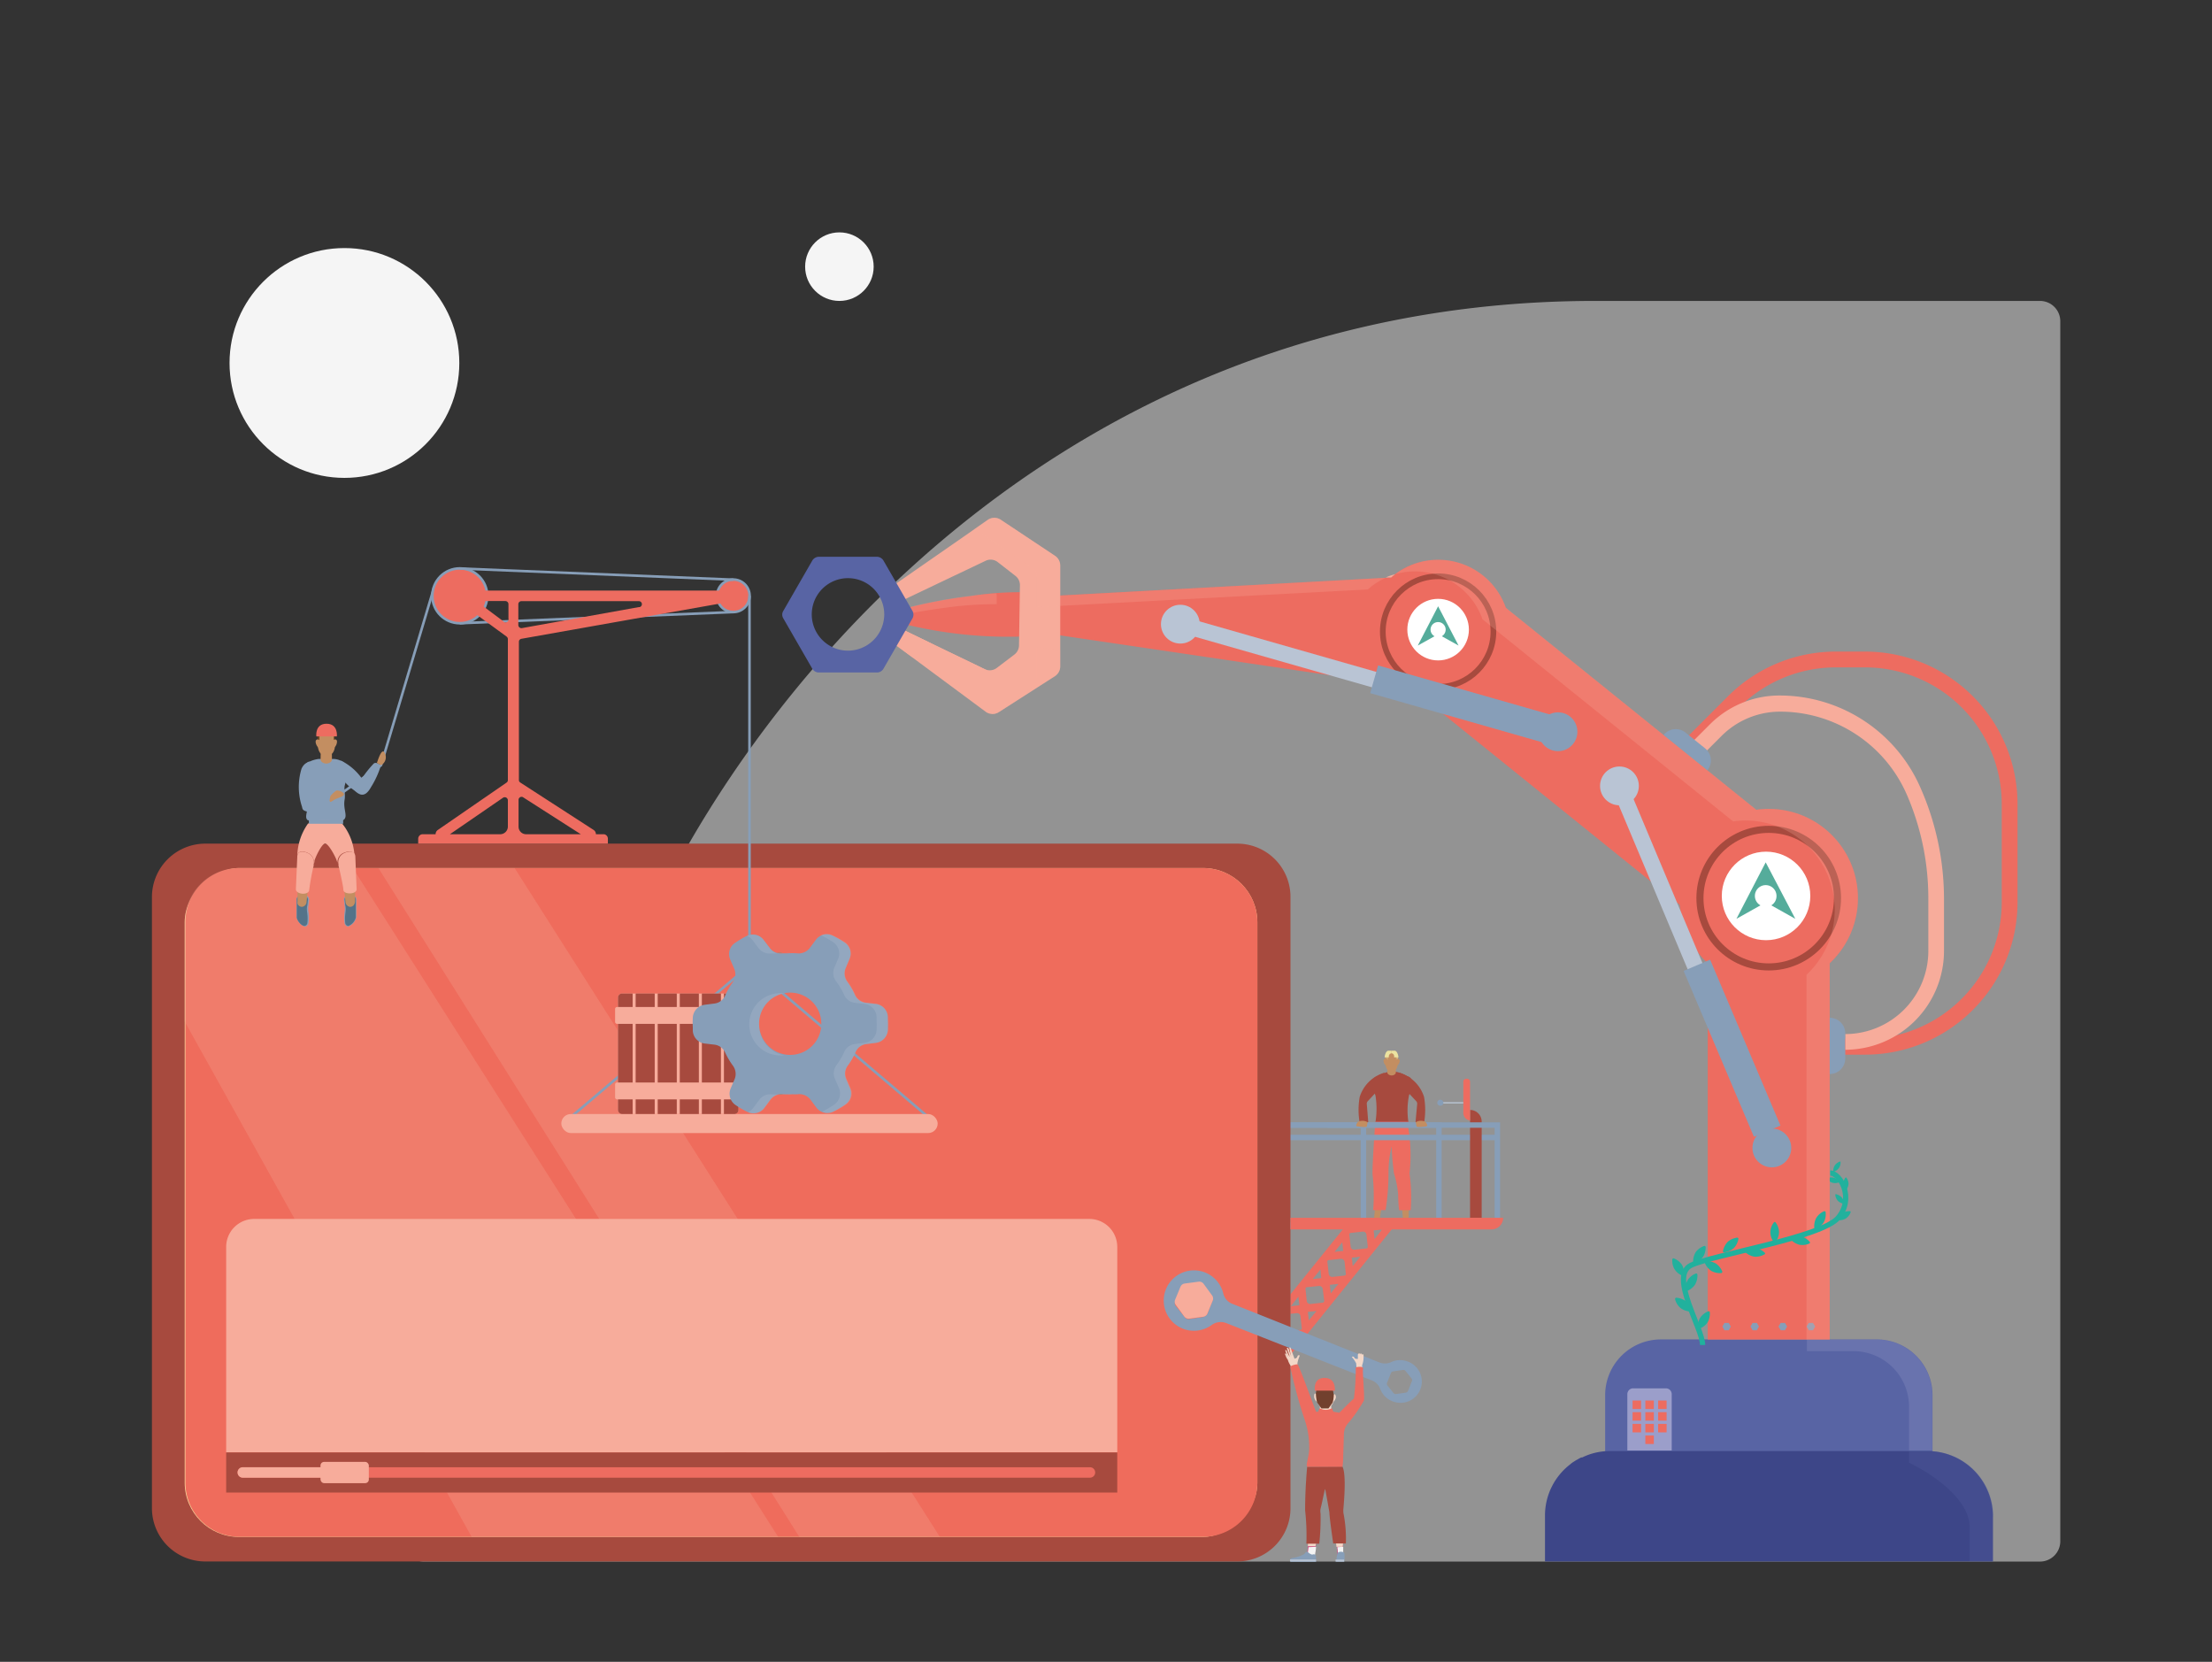 <svg id="Layer_2" data-name="Layer 2" xmlns="http://www.w3.org/2000/svg" xmlns:xlink="http://www.w3.org/1999/xlink" viewBox="0 0 190.42 143.03"><rect x="0" y="0" width="190.42" height="143.03" fill="#333333" stroke="none"/><defs><style>.cls-1,.cls-32{fill:#f5f5f5;}.cls-1,.cls-18,.cls-19,.cls-20,.cls-22,.cls-31,.cls-37,.cls-4,.cls-41,.cls-43,.cls-48,.cls-5,.cls-7{fill-rule:evenodd;}.cls-1{opacity:0.5;}.cls-2{fill:#21b19d;}.cls-3,.cls-35,.cls-36,.cls-38,.cls-39,.cls-7{fill:#ed6c60;}.cls-4,.cls-6{fill:#a74a3e;}.cls-5,.cls-9{fill:#c38e61;}.cls-8{fill:#e997af;}.cls-10{fill:url(#linear-gradient);}.cls-11{fill:url(#linear-gradient-2);}.cls-12{fill:#ece3a0;}.cls-13,.cls-22,.cls-23,.cls-31,.cls-37,.cls-44,.cls-45,.cls-46{fill:none;}.cls-13,.cls-22,.cls-23,.cls-31{stroke:#879eb8;}.cls-13,.cls-22,.cls-23,.cls-31,.cls-35,.cls-36,.cls-37,.cls-38,.cls-39,.cls-44,.cls-45,.cls-46{stroke-miterlimit:10;}.cls-13,.cls-31{stroke-width:0.47px;}.cls-14{fill:#f9d69a;}.cls-15{fill:#ef6c5c;}.cls-16,.cls-20,.cls-24{fill:#f7ac9b;}.cls-16,.cls-25,.cls-40,.cls-43{opacity:0.25;}.cls-17,.cls-18{fill:#879eb8;}.cls-19{fill:#547389;}.cls-21{fill:#6d4622;}.cls-22,.cls-23{stroke-width:0.22px;}.cls-25,.cls-30{fill:#b9c4d4;}.cls-26{fill:#f3d7c7;}.cls-27{fill:#c84a7d;}.cls-28{fill:#72402e;}.cls-29{fill:#f4f4f4;}.cls-33,.cls-41,.cls-43{fill:#5864a4;}.cls-34{fill:#9b9eca;}.cls-35,.cls-36,.cls-38,.cls-39{stroke:#a74a3e;}.cls-35{stroke-width:0.61px;}.cls-36{stroke-width:0.18px;}.cls-37,.cls-44{stroke:#ed6c60;}.cls-37{stroke-width:1.36px;}.cls-38{stroke-width:0.49px;}.cls-39{stroke-width:0.15px;}.cls-42{fill:#3d4688;}.cls-44,.cls-45{stroke-linecap:round;stroke-width:0.9px;}.cls-45{stroke:#f7ac9b;}.cls-46{stroke:#21b19d;stroke-width:0.45px;}.cls-47{fill:#fff;}.cls-48{fill:#55ac9b;}</style><linearGradient id="linear-gradient" x1="120.03" y1="91.12" x2="120.39" y2="90.77" gradientUnits="userSpaceOnUse"><stop offset="0" stop-color="#ece3a0" stop-opacity="0"/><stop offset="1" stop-color="#ece3a0"/></linearGradient><linearGradient id="linear-gradient-2" x1="119.24" y1="91.11" x2="119.61" y2="90.73" xlink:href="#linear-gradient"/></defs><path class="cls-1" d="M36.5,134.4H175.61a1.75,1.75,0,0,0,1.75-1.75v-105a1.75,1.75,0,0,0-1.75-1.75H137.32c-58.21,0-86.51,54-86.51,70.95,0,13.18-10.83,28.48-15.69,34.69A1.75,1.75,0,0,0,36.5,134.4Z"/><path class="cls-2" d="M157.76,101.8a.91.91,0,0,1-.45-.31.05.05,0,0,1,0-.08.83.83,0,0,1,1,.25s0,.09,0,.1A.88.88,0,0,1,157.76,101.8Z"/><path class="cls-3" d="M115.63,105.77l-4.55,5.64v1.67l.55-.06a.29.29,0,0,1,.32.26l.12,1.09-.06.08-.93.1v.66l.34,0-.34.42v1l8.76-10.86Zm-4.51,6.65.65-.82.09.74Zm4.43-5.5.08.74-.74.08Zm-1.88,2.34.07.74-.73.08Zm-1,4.38-.08-.73.74-.07Zm1.24-1.53-1.08.12a.3.3,0,0,1-.34-.26l-.11-1.09.07-.09,1.08-.11a.31.31,0,0,1,.34.26L114,112Zm.65-.8-.08-.73.74-.08Zm1.23-1.53-1.08.12a.3.3,0,0,1-.33-.27l-.12-1.09.07-.08,1.09-.12a.3.3,0,0,1,.33.27l.11,1.08Zm.66-.81-.08-.73.73-.08Zm1.23-1.53-1.09.12a.3.3,0,0,1-.32-.27l-.12-1.08.07-.09,1.09-.12a.29.29,0,0,1,.32.27l.12,1.08Zm.57-1.54.73-.08-.65.82Z"/><path class="cls-4" d="M119.19,92.32a3.16,3.16,0,0,0-2.14,2.09,6.41,6.41,0,0,0,0,2.23h.74L117.66,95a.32.32,0,0,1,.09-.23l.8-.86Z"/><path class="cls-4" d="M120.45,92.32a3.16,3.16,0,0,1,2.14,2.09,6.41,6.41,0,0,1,0,2.23h-.74L122,95a.32.32,0,0,0-.09-.23l-.8-.86Z"/><path class="cls-5" d="M118.38,101.35a20.67,20.67,0,0,1-.14,3.89l.49,0c.19-1.72.85-3.42.39-4.23-.31-.53-.72,0-.9.32"/><path class="cls-5" d="M120.26,101.35a.52.52,0,0,1,1,0c.26.66,0,1.78,0,3.92l-.48,0c0-1.71-.64-3.72-.56-3.9"/><path class="cls-6" d="M121.29,94.3a6.7,6.7,0,0,0-.05,2.26l-.5,1.79H118.9l-.49-1.79a7.26,7.26,0,0,0,0-2.26c-.27-.76-.45-1.58.2-1.67a3,3,0,0,1,1.26-.44,3.28,3.28,0,0,1,1.27.44C121.74,92.72,121.56,93.54,121.29,94.3Z"/><path class="cls-7" d="M118.21,104.15h1.07a20.35,20.35,0,0,0,.25-3.16,9.85,9.85,0,0,1,.27-2.34A23,23,0,0,0,120,101a7.88,7.88,0,0,1,.36,1.82c0,.67.08,1.34.08,1.34h1a15.16,15.16,0,0,0-.1-3.16,14.22,14.22,0,0,0-.14-4.11h-2.83s-.29,4-.2,4.31A16.25,16.25,0,0,1,118.21,104.15Z"/><rect class="cls-8" x="118.41" y="96.56" width="2.83" height="0.32"/><polygon class="cls-9" points="123.06 91.67 123.06 91.67 123.06 91.67 123.06 91.67"/><polygon class="cls-9" points="123.06 91.67 123.06 91.67 123.06 91.67 123.06 91.67"/><path class="cls-9" d="M120.16,92.34a2.13,2.13,0,0,0-.08-.69.28.28,0,1,0-.56,0,2.19,2.19,0,0,0-.09.69.33.33,0,0,0,.16.17.45.45,0,0,0,.42,0A.31.31,0,0,0,120.16,92.34Z"/><path class="cls-9" d="M120.49,91.37a.58.58,0,0,1-.15.29c-.21.2-.27-.16-.18-.36s.38-.23.33.07"/><path class="cls-9" d="M119.11,91.37a.56.56,0,0,0,.14.29c.21.2.27-.16.18-.36s-.38-.23-.32.07"/><path class="cls-9" d="M120.34,91.46c-.06.57-.18.7-.5.72h-.08c-.33,0-.44-.15-.51-.72a2.08,2.08,0,0,1,0-.35,1.4,1.4,0,0,1,.06-.32c0-.12.06-.2.12-.25s.15-.07.34-.08h.07c.26,0,.34.05.39.14l.07.19a1,1,0,0,1,.06.35A1.16,1.16,0,0,1,120.34,91.46Z"/><path class="cls-10" d="M120.35,91.14l-.2.09.07-.63.07.19A1,1,0,0,1,120.35,91.14Z"/><path class="cls-11" d="M119.5,91.23l-.26-.12a1.4,1.4,0,0,1,.06-.32c0-.12.06-.2.12-.25h0Z"/><path class="cls-12" d="M120,91h.39s-.06-.57-.35-.57-.26,0-.26.08v.14A.26.26,0,0,1,120,91Z"/><path class="cls-12" d="M119.57,91h-.38s.06-.57.35-.57.26,0,.25.08v.14A.27.27,0,0,0,119.57,91Z"/><line class="cls-13" x1="111.04" y1="97.9" x2="128.9" y2="97.9"/><path class="cls-13" d="M109.23,96.83h14.64a0,0,0,0,1,0,0v8a.64.64,0,0,1-.64.64h-14a0,0,0,0,1,0,0V96.83A0,0,0,0,1,109.23,96.83Z"/><path class="cls-13" d="M102.73,96.83h14.64a0,0,0,0,1,0,0v8a.64.64,0,0,1-.64.64h-14a0,0,0,0,1,0,0V96.83A0,0,0,0,1,102.73,96.83Z"/><path class="cls-6" d="M111.09,77.29v52.43a4.58,4.58,0,0,1-4.5,4.67h-89a4.59,4.59,0,0,1-4.51-4.67V77.29a4.6,4.6,0,0,1,4.51-4.68h89A4.58,4.58,0,0,1,111.09,77.29Z"/><rect class="cls-14" x="33.29" y="57.33" width="57.57" height="92.34" rx="4.67" transform="translate(-41.43 165.57) rotate(-90)"/><path class="cls-15" d="M44.3,74.71h59.28a4.67,4.67,0,0,1,4.66,4.66v48.23a4.68,4.68,0,0,1-4.66,4.67H67l-26.38,0h-20a4.66,4.66,0,0,1-4.66-4.69V79.38a4.66,4.66,0,0,1,4.68-4.67H44.3Z"/><path class="cls-16" d="M30.37,74.71,67,132.29H40.61L15.9,87.92V79.38a4.67,4.67,0,0,1,4.68-4.67Z"/><polygon class="cls-16" points="44.3 74.71 80.91 132.28 68.82 132.29 32.58 74.72 44.3 74.71"/><path class="cls-17" d="M29.67,68.8c.07-.44-.06-.84,0-1.16.27-1,.38-1.73-.22-2.11a1.59,1.59,0,0,0-.74-.21H27.43a2.63,2.63,0,0,0-.74.21c-.7.11-.49,1.15-.22,2.11.09.32,0,.72,0,1.16.15.87-.32,1.48,0,1.78l.41.12a4.37,4.37,0,0,0,2.27,0l.41-.12C30,70.28,29.51,69.67,29.67,68.8Z"/><path class="cls-18" d="M30,79.69H30a.28.28,0,0,1-.28-.26c-.08-.82.13-1,0-1.52l-.05-.45a.3.3,0,0,1,.2-.33l.08,0,.41,0a.28.28,0,0,1,.27.25l0,1.58A1.07,1.07,0,0,1,30,79.69Z"/><path class="cls-18" d="M30,79.75a.35.35,0,0,1-.34-.31,3.67,3.67,0,0,1,0-.93,1.67,1.67,0,0,0,0-.59l-.05-.45a.37.37,0,0,1,.24-.4l.09,0h0l.42,0a.32.32,0,0,1,.31.3l0,1.58a1.1,1.1,0,0,1-.69.79Z"/><path class="cls-19" d="M30,79.69H30a.28.28,0,0,1-.28-.26c-.08-.82.13-1,0-1.52l-.05-.45a.3.3,0,0,1,.2-.33l.08,0,.41,0a.28.28,0,0,1,.27.25l0,1.58A1.07,1.07,0,0,1,30,79.69Z"/><path class="cls-5" d="M30.57,76.26v1.33a.59.59,0,0,1-.05.19.4.4,0,0,1-.37.27.45.45,0,0,1-.41-.42h0l-.12-1.22Z"/><path class="cls-18" d="M30.57,77.56v0Z"/><path class="cls-18" d="M26.18,79.69h0a.28.28,0,0,0,.28-.26c.09-.82-.13-1,0-1.52l.05-.45a.32.32,0,0,0-.21-.33l-.08,0-.41,0a.26.26,0,0,0-.26.25l0,1.58C25.55,79.14,25.86,79.64,26.18,79.69Z"/><path class="cls-18" d="M26.22,79.75a.34.34,0,0,0,.34-.31,3.78,3.78,0,0,0,0-.93,1.46,1.46,0,0,1,0-.59l.05-.45a.39.39,0,0,0-.25-.4l-.09,0h0l-.41,0a.33.33,0,0,0-.32.3l0,1.58a1.1,1.1,0,0,0,.69.79Z"/><path class="cls-19" d="M26.18,79.69h0a.28.28,0,0,0,.28-.26c.09-.82-.13-1,0-1.52l.05-.45a.32.32,0,0,0-.21-.33l-.08,0-.41,0a.26.26,0,0,0-.26.25l0,1.58C25.55,79.14,25.86,79.64,26.18,79.69Z"/><path class="cls-5" d="M25.61,76.26v1.33a.58.58,0,0,0,0,.19.42.42,0,0,0,.37.27.44.44,0,0,0,.41-.42h0l.12-1.22Z"/><path class="cls-20" d="M29.56,76.58c0-.24-.3-1.62-.42-2.07h0l0-.13h0a.86.86,0,0,1,.45-.94c.43-.21,1-.24,1,.32l.11,2.8C30.65,77,29.57,77,29.56,76.58Z"/><path class="cls-20" d="M30.52,73.75c0-.56-.53-.53-1-.32a.86.86,0,0,0-.45.94h0c0-.12-.06-.22-.08-.28-.07-.29-.71-1.49-1-1.49s-.85,1.2-.92,1.49c0,.06,0,.16-.07.28h0a.85.85,0,0,0-.46-.94c-.43-.21-.95-.24-.95.32a5,5,0,0,1,.92-2.86,2.88,2.88,0,0,1,1.51-.29,2.73,2.73,0,0,1,1.45.3A4.82,4.82,0,0,1,30.52,73.75Z"/><path class="cls-20" d="M26.62,76.58A19.19,19.19,0,0,1,27,74.51h0s0-.08,0-.13h0a.85.85,0,0,0-.46-.94c-.43-.21-.95-.24-.95.32l-.12,2.8C25.53,77,26.6,77.07,26.62,76.58Z"/><path class="cls-18" d="M25.61,77.56v0Z"/><rect class="cls-17" x="26.59" y="70.54" width="2.95" height="0.36"/><path class="cls-21" d="M28.82,63.62a1.5,1.5,0,0,0-.09-.45l0-.09c-.08-.23-.09-.34-.57-.35H28c-.48,0-.49.12-.57.35l0,.09a1.5,1.5,0,0,0-.09.45v.2h1.47Z"/><path class="cls-9" d="M28.57,65.43a7.35,7.35,0,0,0-.12-1.6.86.86,0,0,0-.36-.39.83.83,0,0,0-.37.39,8.87,8.87,0,0,0-.12,1.6.41.41,0,0,0,.21.22.59.59,0,0,0,.55,0A.38.38,0,0,0,28.57,65.43Z"/><path class="cls-9" d="M29,63.93a.69.69,0,0,1-.19.38c-.27.27-.35-.21-.23-.47s.5-.3.42.09Z"/><path class="cls-9" d="M27.18,63.93a.85.85,0,0,0,.19.38c.27.27.35-.21.24-.47s-.5-.3-.43.09Z"/><path class="cls-9" d="M28.82,63.82a2,2,0,0,1,0,.23,2,2,0,0,1,0,.29,1,1,0,0,1-.2.49.56.56,0,0,1-.42.16H28a.57.57,0,0,1-.42-.16,1,1,0,0,1-.2-.49c0-.08,0-.18,0-.29a2,2,0,0,1,0-.23h.12v-.41a.33.33,0,0,1,.33-.33h.58a.32.32,0,0,1,.32.33v.41Z"/><path class="cls-18" d="M26.78,65.67c-.12-.09-.52-.14-.82.48a5.39,5.39,0,0,0,.1,3.46l.49-.45a2.25,2.25,0,0,1,.23-1,3.6,3.6,0,0,0,.28-1.63C27.12,65.93,26.9,65.76,26.78,65.67Z"/><path class="cls-18" d="M26.63,69.88a12.86,12.86,0,0,1,2.83-1.2l-.13-.36c-1.32.39-2.76.42-3.21,1-.29.39.2.54.51.55"/><path class="cls-18" d="M31.93,67.76c-.6,1.08-1.12.52-1.47.24a4,4,0,0,1-.95-.92,12.18,12.18,0,0,1-.16-1.62A4.87,4.87,0,0,1,31.15,67a9.64,9.64,0,0,1,1-1.26c.18-.19.47,0,.64.14A7.73,7.73,0,0,1,31.93,67.76Z"/><polyline class="cls-22" points="29.33 68.32 32.8 65.86 37.38 50.52"/><line class="cls-23" x1="63.13" y1="52.68" x2="39.58" y2="53.64"/><circle class="cls-3" cx="39.58" cy="51.28" r="2.36"/><circle class="cls-23" cx="39.58" cy="51.28" r="2.36"/><circle class="cls-3" cx="63.13" cy="51.28" r="1.4"/><circle class="cls-23" cx="63.13" cy="51.28" r="1.4"/><path class="cls-3" d="M63.13,50.83H39.58a.45.45,0,0,0-.27.81l4.3,3.15a.27.27,0,0,1,.11.22V67.14a.25.25,0,0,1-.12.22l-5.92,4.08a.43.43,0,0,0-.18.36H36.39a.39.39,0,0,0-.39.39v.42H52.33v-.42A.39.39,0,0,0,52,71.8h-.7a.44.44,0,0,0-.2-.37l-6.31-4.08a.25.25,0,0,1-.12-.22V55.24a.26.26,0,0,1,.21-.26l18.38-3.26a.45.45,0,0,0,.37-.48A.46.46,0,0,0,63.13,50.83ZM43.3,53.45,41,51.73h2.5a.27.27,0,0,1,.27.26v1.25A.26.26,0,0,1,43.3,53.45Zm0,15.21a.27.27,0,0,1,.42.21v2.27a.66.66,0,0,1-.66.66H38.73ZM45,68.6l5,3.2h-4.7a.65.65,0,0,1-.66-.66V68.83A.26.26,0,0,1,45,68.6Zm10-16.35L44.93,54.06a.27.27,0,0,1-.31-.27V52a.26.26,0,0,1,.26-.26H55A.26.26,0,0,1,55.07,52.25Z"/><line class="cls-23" x1="39.58" y1="48.93" x2="63.13" y2="49.89"/><line class="cls-23" x1="64.52" y1="51.28" x2="64.52" y2="83.08"/><polyline class="cls-23" points="49.19 96.1 64.53 83.08 79.86 96.1"/><rect class="cls-24" x="48.32" y="95.88" width="32.4" height="1.64" rx="0.82"/><path class="cls-20" d="M63.57,85.86v9.66a.35.35,0,0,1-.35.36H53.56a.36.36,0,0,1-.36-.36V85.86a.35.35,0,0,1,.36-.35h9.66A.34.34,0,0,1,63.57,85.86Z"/><path class="cls-6" d="M54.46,85.51V95.88h-.9a.36.36,0,0,1-.36-.36V85.86a.35.35,0,0,1,.36-.35Z"/><rect class="cls-6" x="54.72" y="85.51" width="1.64" height="10.37"/><rect class="cls-6" x="56.62" y="85.51" width="1.64" height="10.37"/><rect class="cls-6" x="58.52" y="85.51" width="1.64" height="10.37"/><rect class="cls-6" x="60.42" y="85.51" width="1.64" height="10.37"/><path class="cls-6" d="M63.57,85.86v9.66a.35.35,0,0,1-.35.36h-.9V85.51h.9A.34.34,0,0,1,63.57,85.86Z"/><rect class="cls-24" x="52.95" y="86.67" width="10.85" height="1.45" rx="0.16"/><rect class="cls-24" x="52.95" y="93.17" width="10.85" height="1.45" rx="0.16"/><path class="cls-17" d="M75.38,86.41l-.86-.1a1.18,1.18,0,0,1-.93-.68,5.84,5.84,0,0,0-.66-1.14,1.16,1.16,0,0,1-.14-1.15l.33-.8a1.14,1.14,0,0,0-.4-1.41,7.56,7.56,0,0,0-1.07-.61,1.15,1.15,0,0,0-1.42.37l-.52.7a1.2,1.2,0,0,1-1.08.46,5.9,5.9,0,0,0-.84,0l-.44,0a1.18,1.18,0,0,1-1.08-.46l-.53-.69a1.17,1.17,0,0,0-1.43-.36,8.7,8.7,0,0,0-1.06.63,1.15,1.15,0,0,0-.39,1.41l.35.81a1.19,1.19,0,0,1-.13,1.15,6,6,0,0,0-.65,1.13,1.15,1.15,0,0,1-.92.7l-.87.11a1.18,1.18,0,0,0-1,1.11,7.82,7.82,0,0,0,0,.84c0,.1,0,.2,0,.3a1.17,1.17,0,0,0,1,1.08l.86.1a1.16,1.16,0,0,1,.93.69,6.73,6.73,0,0,0,.67,1.13,1.19,1.19,0,0,1,.14,1.15l-.34.8a1.17,1.17,0,0,0,.41,1.42,7.89,7.89,0,0,0,1.06.61,1.17,1.17,0,0,0,1.43-.37l.52-.7a1.15,1.15,0,0,1,1.07-.46,8,8,0,0,0,.85,0,3.11,3.11,0,0,0,.43,0,1.2,1.2,0,0,1,1.09.45l.52.7a1.17,1.17,0,0,0,1.43.35,8,8,0,0,0,1.06-.62,1.15,1.15,0,0,0,.39-1.42l-.34-.8A1.13,1.13,0,0,1,73,91.69a6.36,6.36,0,0,0,.65-1.14,1.14,1.14,0,0,1,.92-.69l.86-.11a1.19,1.19,0,0,0,1-1.11,8,8,0,0,0,0-.85c0-.09,0-.19,0-.29A1.17,1.17,0,0,0,75.38,86.41Zm-7.25,4.38A2.68,2.68,0,1,1,70.7,88,2.67,2.67,0,0,1,68.13,90.79Z"/><path class="cls-25" d="M66.45,94.19a1.18,1.18,0,0,0-1.08.46l-.52.7a1.1,1.1,0,0,1-.46.37,1.17,1.17,0,0,0,1.43-.37l.52-.7a1.23,1.23,0,0,1,.66-.44ZM66.27,81.6l-.53-.69a1.14,1.14,0,0,0-1.41-.36,1.2,1.2,0,0,1,.45.36l.52.69a1.19,1.19,0,0,0,1.08.46l.44,0h.09A1.15,1.15,0,0,1,66.27,81.6Zm-.92,6.62a2.65,2.65,0,0,1,2.18-2.73,2.2,2.2,0,0,0-.58,0,2.68,2.68,0,0,0,.21,5.35,2.33,2.33,0,0,0,.38,0A2.67,2.67,0,0,1,65.35,88.22ZM67.79,82l-.22,0h.09a1.44,1.44,0,0,0,.42,0Zm-.06,12.16h-.2a4.71,4.71,0,0,0,.65,0A1.35,1.35,0,0,0,67.73,94.18Zm8.69-6.68a1.18,1.18,0,0,0-1-1.09l-.87-.1a1.18,1.18,0,0,1-.93-.68,6.15,6.15,0,0,0-.66-1.14,1.18,1.18,0,0,1-.15-1.15l.34-.8a1.16,1.16,0,0,0-.4-1.42,8.62,8.62,0,0,0-1.07-.6,1.11,1.11,0,0,0-1,0,8.49,8.49,0,0,1,1.06.6,1.17,1.17,0,0,1,.41,1.42l-.34.8A1.18,1.18,0,0,0,72,84.49a6.2,6.2,0,0,1,.67,1.14,1.17,1.17,0,0,0,.93.68l.86.1a1.17,1.17,0,0,1,1,1.09,2.83,2.83,0,0,1,0,.29,8,8,0,0,1,0,.85,1.17,1.17,0,0,1-1,1.11l-.87.11a1.14,1.14,0,0,0-.92.69A5.8,5.8,0,0,1,72,91.69a1.16,1.16,0,0,0-.13,1.15l.35.8a1.17,1.17,0,0,1-.39,1.42,8.63,8.63,0,0,1-1.06.62h0a1.1,1.1,0,0,0,1,0,8,8,0,0,0,1.06-.62,1.15,1.15,0,0,0,.39-1.42l-.35-.8A1.18,1.18,0,0,1,73,91.69a5.84,5.84,0,0,0,.66-1.14,1.14,1.14,0,0,1,.92-.69l.86-.11a1.18,1.18,0,0,0,1-1.11c0-.28,0-.56,0-.85C76.43,87.69,76.43,87.6,76.42,87.5Z"/><path class="cls-2" d="M67.41,94.19a1.13,1.13,0,0,0-.41,0h.29l.24,0ZM66.91,82a1.29,1.29,0,0,0,.44,0l.2,0C67.34,82,67.12,82,66.91,82Z"/><path class="cls-9" d="M32.44,65.66c.07-.12.47-1.62.75-.67a.77.77,0,0,1-.39.87Z"/><path class="cls-9" d="M28.46,68.49s.36-.41.52-.45.68.14.63.35-.58.25-1,.55S28.46,68.49,28.46,68.49Z"/><path class="cls-18" d="M105.32,111.38a2.6,2.6,0,1,0-1,2.65,1.32,1.32,0,0,1,1.23-.16l12.55,4.94a1.23,1.23,0,0,1,.72.74,1.85,1.85,0,0,0,1.38,1.15,1.83,1.83,0,0,0,1-3.51,1.81,1.81,0,0,0-1.48.06,1.28,1.28,0,0,1-1,0l-12.55-5A1.29,1.29,0,0,1,105.32,111.38ZM121,118l.53.66a.28.28,0,0,1,0,.25l-.31.79a.29.29,0,0,1-.2.16l-.84.12a.23.23,0,0,1-.23-.1l-.53-.65a.25.25,0,0,1,0-.25l.31-.79a.25.25,0,0,1,.2-.16l.83-.12A.25.25,0,0,1,121,118Zm-17.37-4.66-1.27.19a.36.36,0,0,1-.34-.13l-.8-1a.35.35,0,0,1-.06-.37l.47-1.19a.37.37,0,0,1,.29-.24l1.27-.18a.38.38,0,0,1,.35.13l.8,1a.36.36,0,0,1,.06.36l-.48,1.2A.35.35,0,0,1,103.63,113.29Z"/><path class="cls-20" d="M104.4,111.93l-.46,1.12a.45.45,0,0,1-.37.28l-1.19.16a.47.47,0,0,1-.43-.18l-.73-1a.46.46,0,0,1-.06-.45l.46-1.11a.45.45,0,0,1,.36-.28l1.2-.16a.46.46,0,0,1,.43.18l.73,1A.46.46,0,0,1,104.4,111.93Z"/><path class="cls-26" d="M110.8,116s.11,0,.14.1a4.12,4.12,0,0,0,.22.63h0c-.07-.26-.21-.76-.15-.76s.1,0,.12.09a7.81,7.81,0,0,0,.26.74h0l0,0a.35.35,0,0,0,.06.14c.27-.08.22-.18.27-.27a.14.14,0,0,1,.17,0s0,0,0,0a2.79,2.79,0,0,0-.2.65.34.34,0,0,0,0,.1.08.08,0,0,1,0,.06,1.42,1.42,0,0,1-.49.19,2,2,0,0,1-.31-.54c0-.07-.08-.16-.13-.25s-.17-.4-.14-.39.08,0,.13.08a1.58,1.58,0,0,0,.13.26h0l-.11-.24c-.07-.16-.15-.41-.11-.4s.08,0,.11.09a2.21,2.21,0,0,0,.12.27l.13.23C111,116.59,110.72,116,110.8,116Z"/><path class="cls-27" d="M115.51,130.11l.07.14c.24.63,0,1.71,0,3.76l-.45,0c0-1.64-.61-3.57-.54-3.75a.53.53,0,0,1,.06-.1,25.05,25.05,0,0,1-.51-2.54h-.11c-.19,1-.54,2.3-.59,2.49.3.82-.13,2.35-.29,3.91l-.65,0a16.12,16.12,0,0,0,0-3.73,1.4,1.4,0,0,1,.1-.16,13,13,0,0,1,0-3.62s0-.11.06-.21h2.8a3.44,3.44,0,0,1,.16.58A20.91,20.91,0,0,1,115.51,130.11Z"/><path class="cls-26" d="M115.58,130.25a9.79,9.79,0,0,1,0,2.88h-.53c-.15-1.39-.54-2.75-.48-2.9a.53.53,0,0,1,.06-.1,25.05,25.05,0,0,1-.51-2.54h-.11c-.19,1-.54,2.3-.59,2.49a7.59,7.59,0,0,1-.18,3h-.65a25.44,25.44,0,0,0-.1-2.9,1.4,1.4,0,0,1,.1-.16,13,13,0,0,1,0-3.62,1,1,0,0,0,0-.12,4.41,4.41,0,0,0,2.86,0,3,3,0,0,1,.13.49,20.91,20.91,0,0,1-.18,3.29Z"/><path class="cls-26" d="M115,120.27a.71.71,0,0,1-.2.37l0,0a1.51,1.51,0,0,1-.2.35c0,.08,0,.22,0,.33a.19.19,0,0,0,.07.11l-.6.38-.52-.37a.26.26,0,0,0,.07-.11c0-.1,0-.22,0-.29a1.76,1.76,0,0,1-.23-.37l-.07-.06a.63.63,0,0,1-.19-.37c0-.21,0-.31.15-.31h0l.14.13.16-.76-.1,0c.1-.14.26-.2.57-.2s.47.07.57.22h0l.07.78.17-.12h0C114.93,120,115,120.08,115,120.27Z"/><path class="cls-28" d="M114.83,120l-.17.12-.07-.78h0a1.14,1.14,0,0,1,.19.67Z"/><path class="cls-28" d="M113.58,119.32l-.17.76-.13-.13a2,2,0,0,1,.08-.45.7.7,0,0,1,.11-.23Z"/><path class="cls-28" d="M114.73,119.47l-.12,0s-.33-.26-.59-.19-.84.25-.7-.15v0a.28.28,0,0,1,.42-.12c.06,0,.14,0,.28-.07C114.34,118.71,114.81,119.11,114.73,119.47Z"/><path class="cls-6" d="M112.53,126.24s-.17,1.57-.18,3.74a19.45,19.45,0,0,1,.11,2.88h1.11a20.75,20.75,0,0,0,.11-2.6,1.12,1.12,0,0,1,0-.41c.17-.65.37-1.79.4-1.68s.35,1.91.36,2c0,.41.33,2.67.33,2.67h1.09a11.26,11.26,0,0,0-.21-2.61,2,2,0,0,1,0-.42c.29-3.27-.1-3.59-.1-3.59Z"/><path class="cls-29" d="M113.29,133.13c0,.28-.08.57-.11.86l-.65,0a8.22,8.22,0,0,0,.11-.83Z"/><path class="cls-29" d="M115.63,133.13c0,.27,0,.56,0,.88l-.45,0c0-.28,0-.56-.06-.85Z"/><path class="cls-18" d="M111.05,134.3a.22.22,0,0,1,.19-.21c.1,0,1-.19,1.12-.44a.16.16,0,0,1,.22-.07,1,1,0,0,0,.36.22c.08,0,.17-.06.25,0a.23.23,0,0,1,.1.2v.42H111.1a.24.24,0,0,1,0-.1"/><rect class="cls-30" x="111.05" y="134.22" width="2.24" height="0.17"/><path class="cls-18" d="M115,134.4h.73v-.08a3.08,3.08,0,0,0,0-.64c-.11-.19-.55-.14-.59,0a3.18,3.18,0,0,0-.1.75"/><rect class="cls-30" x="114.97" y="134.23" width="0.74" height="0.17"/><path class="cls-26" d="M117.38,116.92a1.87,1.87,0,0,1-.12.57.29.29,0,0,0,0,.09l0,.37h-.45l-.06-.51a.36.36,0,0,0,0-.09,2.31,2.31,0,0,0-.38-.56v0a.15.15,0,0,1,.18,0c.07.06,0,.17.34.17a.66.66,0,0,0,0-.14v-.06s0-.06,0-.15.18-.25.18,0h0c0-.15.17-.18.15,0,0-.07.16-.07.16,0S117.39,116.85,117.38,116.92Z"/><path class="cls-3" d="M117.39,120.58a12.86,12.86,0,0,1-1.28,1.85,1.47,1.47,0,0,0-.42,1l-.06,1.91a6.76,6.76,0,0,1-.06.9h-3c-.25,0,.18-1,.13-1.72h0a7,7,0,0,0-.37-2.27,41.43,41.43,0,0,1-1.25-4.59c0-.14.49-.24.61-.24s1.32,3.4,1.61,4.09l.17,0,.13-.31a1.08,1.08,0,0,0,1.06,0l.12.3.52.09s1.13-1.15,1.25-1.21a20.44,20.44,0,0,0,.16-2.67c0-.06.7-.17.63.11S117.52,120.49,117.39,120.58Z"/><path class="cls-28" d="M114.82,120a2.59,2.59,0,0,1-.1.72l-.36.5h-.61l-.36-.5a2.89,2.89,0,0,1-.11-.72,3.75,3.75,0,0,1,.35-.76l.41,0h0l.41,0A3.35,3.35,0,0,1,114.82,120Z"/><path class="cls-6" d="M126.55,95.53h0a1,1,0,0,1,1,1v8.31a0,0,0,0,1,0,0h-1a0,0,0,0,1,0,0V95.53A0,0,0,0,1,126.55,95.53Z"/><path class="cls-31" d="M114.26,96.83H128.9v8a.64.64,0,0,1-.64.64h-14"/><path class="cls-7" d="M129.4,104.81a1,1,0,0,1-1,1H111.09v-1Z"/><path class="cls-7" d="M126.55,96.44a.67.67,0,0,1-.58-.73V93.09c0-.33.58-.33.58,0Z"/><rect class="cls-30" x="124.21" y="94.86" width="1.76" height="0.11"/><circle class="cls-17" cx="123.99" cy="94.91" r="0.26"/><path class="cls-7" d="M113.19,119.69h1.72s.13-1.1-.89-1.1S113.19,119.69,113.19,119.69Z"/><path class="cls-7" d="M27.23,63.38H29s.13-1.09-.89-1.09S27.23,63.38,27.23,63.38Z"/><path class="cls-5" d="M117,96.51c-.15,0-.35.41-.18.43s.85.12.85,0a3.56,3.56,0,0,1,.07-.35A.89.89,0,0,0,117,96.51Z"/><path class="cls-5" d="M122.61,96.51c.15,0,.35.41.18.43s-.85.12-.85,0a3.56,3.56,0,0,0-.07-.35A.88.88,0,0,1,122.61,96.51Z"/><circle class="cls-32" cx="29.65" cy="31.24" r="9.89"/><circle class="cls-32" cx="72.26" cy="22.95" r="2.95"/><rect class="cls-3" x="132.49" y="47.76" width="10.5" height="35.68" transform="translate(0.23 131.66) rotate(-51.12)"/><path class="cls-33" d="M143,115.28h18.56a4.8,4.8,0,0,1,4.8,4.8v6.76a0,0,0,0,1,0,0H138.18a0,0,0,0,1,0,0v-6.76A4.8,4.8,0,0,1,143,115.28Z"/><path class="cls-34" d="M140.6,119.49h2.81a.5.5,0,0,1,.5.5v4.85a0,0,0,0,1,0,0h-3.82a0,0,0,0,1,0,0V120A.5.5,0,0,1,140.6,119.49Z"/><rect class="cls-3" x="140.54" y="120.54" width="0.73" height="0.73"/><rect class="cls-3" x="141.64" y="120.54" width="0.73" height="0.73"/><rect class="cls-3" x="142.74" y="120.54" width="0.73" height="0.73"/><rect class="cls-3" x="140.54" y="121.54" width="0.73" height="0.73"/><rect class="cls-3" x="141.64" y="121.54" width="0.73" height="0.73"/><rect class="cls-3" x="142.74" y="121.54" width="0.73" height="0.73"/><rect class="cls-3" x="140.54" y="122.55" width="0.73" height="0.73"/><rect class="cls-3" x="141.64" y="122.55" width="0.73" height="0.73"/><rect class="cls-3" x="142.74" y="122.55" width="0.73" height="0.73"/><rect class="cls-3" x="141.64" y="123.55" width="0.73" height="0.73"/><rect class="cls-3" x="147.01" y="79.61" width="10.5" height="35.68"/><circle class="cls-3" cx="152.26" cy="77.3" r="7.68"/><circle class="cls-35" cx="152.26" cy="77.3" r="5.92"/><circle class="cls-36" cx="152.26" cy="77.3" r="1.77"/><path class="cls-37" d="M145.73,63.91l3.51-3.51a12.45,12.45,0,0,1,8.8-3.64h2.51A12.45,12.45,0,0,1,173,69.21v8.43a12.42,12.42,0,0,1-3.65,8.8h0a12.42,12.42,0,0,1-8.8,3.65H157.5"/><path class="cls-17" d="M157.51,87.6h0a1.34,1.34,0,0,1,1.34,1.34V91.1a1.34,1.34,0,0,1-1.34,1.34h0a0,0,0,0,1,0,0V87.6a0,0,0,0,1,0,0Z"/><path class="cls-24" d="M158.86,90.35V89A7.16,7.16,0,0,0,166,81.84V77.36a22.39,22.39,0,0,0-1.83-8.92,11.89,11.89,0,0,0-10.92-7.19,7.12,7.12,0,0,0-5.06,2.1l-1.72,1.72-1-1,1.72-1.72a8.46,8.46,0,0,1,6-2.49,13.22,13.22,0,0,1,12.16,8,23.71,23.71,0,0,1,2,9.46v4.48A8.52,8.52,0,0,1,158.86,90.35Z"/><circle class="cls-30" cx="139.41" cy="67.64" r="1.67"/><rect class="cls-30" x="142.64" y="68.14" width="1.38" height="17.67" transform="translate(-18.63 61.54) rotate(-22.79)"/><rect class="cls-17" x="147.91" y="83.02" width="2.48" height="15.52" transform="matrix(0.92, -0.39, 0.39, 0.92, -23.52, 64.87)"/><circle class="cls-17" cx="152.53" cy="98.8" r="1.67"/><path class="cls-17" d="M144.85,61.82h0a1.34,1.34,0,0,1,1.34,1.34v2.16a1.34,1.34,0,0,1-1.34,1.34h0a0,0,0,0,1,0,0V61.82A0,0,0,0,1,144.85,61.82Z" transform="translate(4.17 137.21) rotate(-51.12)"/><circle class="cls-3" cx="123.8" cy="54.36" r="6.18"/><polygon class="cls-3" points="123.57 59.46 89.65 54.45 89.79 51.33 124.03 49.47 123.57 59.46 123.57 59.46"/><path class="cls-3" d="M89.14,54.73a37.35,37.35,0,0,1-11.23-1l0-1.36a42.43,42.43,0,0,1,5.6-1.06A27,27,0,0,1,89.1,51l0,3.69Z"/><path class="cls-24" d="M86.15,44.73l4.68,3.11a1,1,0,0,1,.44.82l0,8.7a1,1,0,0,1-.45.83L86,61.28a1,1,0,0,1-1.12,0L77,55.44l.73-1.24,7.06,3.4a1,1,0,0,0,1-.1l1.54-1.17a1,1,0,0,0,.39-.77l.08-5.2a1,1,0,0,0-.38-.79l-1.54-1.2a1,1,0,0,0-1-.12l-7.1,3.38L77,50.33c.26-.19,6.21-4.31,8.05-5.6A1,1,0,0,1,86.15,44.73Z"/><circle class="cls-38" cx="123.8" cy="54.36" r="4.76"/><circle class="cls-39" cx="123.8" cy="54.36" r="1.42"/><circle class="cls-30" cx="101.61" cy="53.72" r="1.67"/><rect class="cls-30" x="110.65" y="47.67" width="1.38" height="17.67" transform="translate(26.44 148.05) rotate(-74.06)"/><rect class="cls-17" x="124.51" y="52.83" width="2.48" height="15.52" transform="translate(32.96 164.87) rotate(-74.06)"/><circle class="cls-17" cx="134.12" cy="62.98" r="1.67"/><polygon class="cls-18" points="156.26 114.17 156.07 114.49 155.71 114.49 155.52 114.17 155.71 113.86 156.07 113.86 156.26 114.17"/><polygon class="cls-18" points="153.84 114.17 153.66 114.49 153.29 114.49 153.1 114.17 153.29 113.86 153.66 113.86 153.84 114.17"/><polygon class="cls-18" points="151.42 114.17 151.24 114.49 150.87 114.49 150.69 114.17 150.87 113.86 151.24 113.86 151.42 114.17"/><polygon class="cls-18" points="149 114.17 148.82 114.49 148.45 114.49 148.27 114.17 148.45 113.86 148.82 113.86 149 114.17"/><path class="cls-24" d="M84.9,57.65l-1.12.85a1,1,0,0,1-1,.11l-4.3-2.09L77,55.43l.27-.46.46-.78,2.72,1.32,4.35,2.1A.28.28,0,0,0,84.9,57.65Z"/><g class="cls-40"><path class="cls-24" d="M85.8,51.36V52a31.06,31.06,0,0,0-4.3.29c-1.2.16-2.39.34-3.59.59v-.53a42.43,42.43,0,0,1,5.6-1.06c.76-.1,1.51-.18,2.26-.22A.84.84,0,0,1,85.8,51.36Z"/><path class="cls-24" d="M91.26,56v1.39a1,1,0,0,1-.45.82L86,61.29a.94.94,0,0,1-.67.14l3.46-2.24a1,1,0,0,0,.45-.82V55.69Z"/><path class="cls-24" d="M119.29,49.73a6.06,6.06,0,0,0-1.54,1L89.26,52.25V49.66a1,1,0,0,0-.44-.82l-4.68-3.11a.93.93,0,0,0-.35-.13l1.25-.87a1,1,0,0,1,1.1,0l4.68,3.12a1,1,0,0,1,.44.82v2.59Z"/><path class="cls-34" d="M166.34,120.08v4.76h-2v-3.76a4.79,4.79,0,0,0-4.8-4.79h-4v-1h6A4.79,4.79,0,0,1,166.34,120.08Z"/><path class="cls-24" d="M159.94,77.3a7.65,7.65,0,0,1-2.43,5.6v32.39h-2V83.9a7.76,7.76,0,0,0,2-3.05,7.69,7.69,0,0,0-7.25-10.23,7.34,7.34,0,0,0-1.06.08L127.62,53.3a6.17,6.17,0,0,0-5.82-4.12,5.85,5.85,0,0,0-1.69.24,6.16,6.16,0,0,1,9.52,2.88L151.2,69.7a7.37,7.37,0,0,1,1.07-.08A7.67,7.67,0,0,1,159.94,77.3Z"/></g><path class="cls-24" d="M80.42,55.51c-1.07-.14-2.12-.33-3.18-.54l.46-.78Z"/><path class="cls-24" d="M120.11,49.42c-.12.09-.24.18-.35.28l-.47,0A4.77,4.77,0,0,1,120.11,49.42Z"/><path class="cls-41" d="M78.55,52.58l-2.5-4.34a.67.67,0,0,0-.56-.32h-5a.67.67,0,0,0-.56.32l-2.5,4.34a.61.61,0,0,0,0,.64l2.5,4.34a.65.65,0,0,0,.56.32h5a.65.65,0,0,0,.56-.32l2.5-4.34A.66.66,0,0,0,78.55,52.58ZM73,56a3.12,3.12,0,1,1,3.12-3.12A3.13,3.13,0,0,1,73,56Z"/><path class="cls-42" d="M171.56,130.46v3.93H133v-3.93a5.56,5.56,0,0,1,2.16-4.42h0a2.14,2.14,0,0,1,.39-.28,1.35,1.35,0,0,1,.26-.15,1.87,1.87,0,0,1,.31-.17.2.2,0,0,1,.08,0,5.35,5.35,0,0,1,2.39-.55H166A5.62,5.62,0,0,1,171.56,130.46Z"/><path class="cls-43" d="M171.56,130.46v3.93h-2v-2.93c0-1.89-1.93-3.56-3.45-4.57a16.68,16.68,0,0,0-1.77-1v-1H166a5.63,5.63,0,0,1,5.61,5.62Z"/><path class="cls-24" d="M96.18,107.33V125H19.47V107.33a2.41,2.41,0,0,1,2.41-2.42H93.77A2.41,2.41,0,0,1,96.18,107.33Z"/><rect class="cls-6" x="19.47" y="125.01" width="76.71" height="3.45"/><line class="cls-44" x1="20.9" y1="126.73" x2="93.83" y2="126.73"/><line class="cls-45" x1="20.9" y1="126.73" x2="30.18" y2="126.73"/><rect class="cls-24" x="27.59" y="125.82" width="4.16" height="1.83" rx="0.31"/><path class="cls-46" d="M146.57,115.76c0-1.43-2.9-5.94-1-6.86s11.24-2.39,12.67-4.09.17-3.85-.68-3.85"/><path class="cls-2" d="M147,113.81a1.46,1.46,0,0,1-.72.55.07.07,0,0,1-.11-.07,1.46,1.46,0,0,1,.19-.88,1.61,1.61,0,0,1,.69-.55.1.1,0,0,1,.14.09A1.53,1.53,0,0,1,147,113.81Z"/><path class="cls-2" d="M145.14,112a1.49,1.49,0,0,1,.46.77.09.09,0,0,1-.09.11,1.53,1.53,0,0,1-.85-.31,1.44,1.44,0,0,1-.46-.75.11.11,0,0,1,.11-.13A1.59,1.59,0,0,1,145.14,112Z"/><path class="cls-2" d="M145.92,110.56a1.53,1.53,0,0,1-.71.56.09.09,0,0,1-.12-.08,1.56,1.56,0,0,1,.2-.88,1.5,1.5,0,0,1,.69-.55.1.1,0,0,1,.14.09A1.55,1.55,0,0,1,145.92,110.56Z"/><path class="cls-2" d="M147.31,109.38a1.53,1.53,0,0,1-.56-.71.07.07,0,0,1,.07-.11,1.51,1.51,0,0,1,.88.18,1.54,1.54,0,0,1,.56.69.11.11,0,0,1-.09.14A1.53,1.53,0,0,1,147.31,109.38Z"/><path class="cls-2" d="M154.89,107.13a1.62,1.62,0,0,1-.77-.48.09.09,0,0,1,0-.14,1.58,1.58,0,0,1,.9-.11,1.56,1.56,0,0,1,.75.46.1.1,0,0,1,0,.16A1.44,1.44,0,0,1,154.89,107.13Z"/><path class="cls-2" d="M158.9,104.87a1.11,1.11,0,0,1-.67.15.06.06,0,0,1-.06-.09,1.14,1.14,0,0,1,.42-.54,1.31,1.31,0,0,1,.66-.15.08.08,0,0,1,.06.11A1.09,1.09,0,0,1,158.9,104.87Z"/><path class="cls-2" d="M158.2,103.34a.93.93,0,0,1-.21-.5.06.06,0,0,1,.06-.06,1,1,0,0,1,.48.26.85.85,0,0,1,.21.49.05.05,0,0,1-.07.06A.9.9,0,0,1,158.2,103.34Z"/><path class="cls-2" d="M158.68,101.88a1,1,0,0,1,.18-.52.07.07,0,0,1,.09,0,1,1,0,0,1,.18.52,1,1,0,0,1-.17.5.07.07,0,0,1-.1,0A.92.92,0,0,1,158.68,101.88Z"/><path class="cls-2" d="M157.94,100.31a.92.92,0,0,1,.43-.33.05.05,0,0,1,.07,0,.8.8,0,0,1-.55.85.06.06,0,0,1-.08,0A1,1,0,0,1,157.94,100.31Z"/><path class="cls-2" d="M151.05,108.16a1.5,1.5,0,0,1-.82-.4.09.09,0,0,1,0-.14,1.49,1.49,0,0,1,.88-.2,1.46,1.46,0,0,1,.79.38.09.09,0,0,1,0,.16A1.54,1.54,0,0,1,151.05,108.16Z"/><path class="cls-2" d="M144.79,108.86a1.54,1.54,0,0,1,.19.88.08.08,0,0,1-.12.07,1.47,1.47,0,0,1-.7-.56,1.44,1.44,0,0,1-.2-.86.1.1,0,0,1,.14-.08A1.44,1.44,0,0,1,144.79,108.86Z"/><path class="cls-2" d="M146.6,108.18a1.57,1.57,0,0,1-.73.54.08.08,0,0,1-.11-.08,1.49,1.49,0,0,1,.22-.88,1.54,1.54,0,0,1,.71-.52.1.1,0,0,1,.14.09A1.49,1.49,0,0,1,146.6,108.18Z"/><path class="cls-2" d="M149.25,107.43a1.68,1.68,0,0,1-.83.36.09.09,0,0,1-.1-.1,1.59,1.59,0,0,1,.41-.81,1.56,1.56,0,0,1,.81-.36.1.1,0,0,1,.11.12A1.55,1.55,0,0,1,149.25,107.43Z"/><path class="cls-2" d="M153.15,106.06a1.5,1.5,0,0,1-.31.84.08.08,0,0,1-.14,0,1.34,1.34,0,0,1,0-1.68.09.09,0,0,1,.16,0A1.46,1.46,0,0,1,153.15,106.06Z"/><path class="cls-2" d="M157,105.2a1.55,1.55,0,0,1-.69.59.09.09,0,0,1-.12-.07,1.49,1.49,0,0,1,.16-.89,1.45,1.45,0,0,1,.67-.58.1.1,0,0,1,.14.08A1.5,1.5,0,0,1,157,105.2Z"/><circle class="cls-47" cx="152.03" cy="77.11" r="3.81"/><path class="cls-48" d="M152.48,77.92l2.07,1.16L152,74.22l-2.52,4.86,2.07-1.16a.92.92,0,0,1-.48-.81.93.93,0,1,1,1.86,0A.92.92,0,0,1,152.48,77.92Z"/><circle class="cls-47" cx="123.8" cy="54.19" r="2.65"/><path class="cls-48" d="M124.12,54.76l1.44.8-1.76-3.38-1.75,3.38,1.44-.8a.66.66,0,0,1-.34-.57.65.65,0,0,1,1.3,0A.67.67,0,0,1,124.12,54.76Z"/></svg>